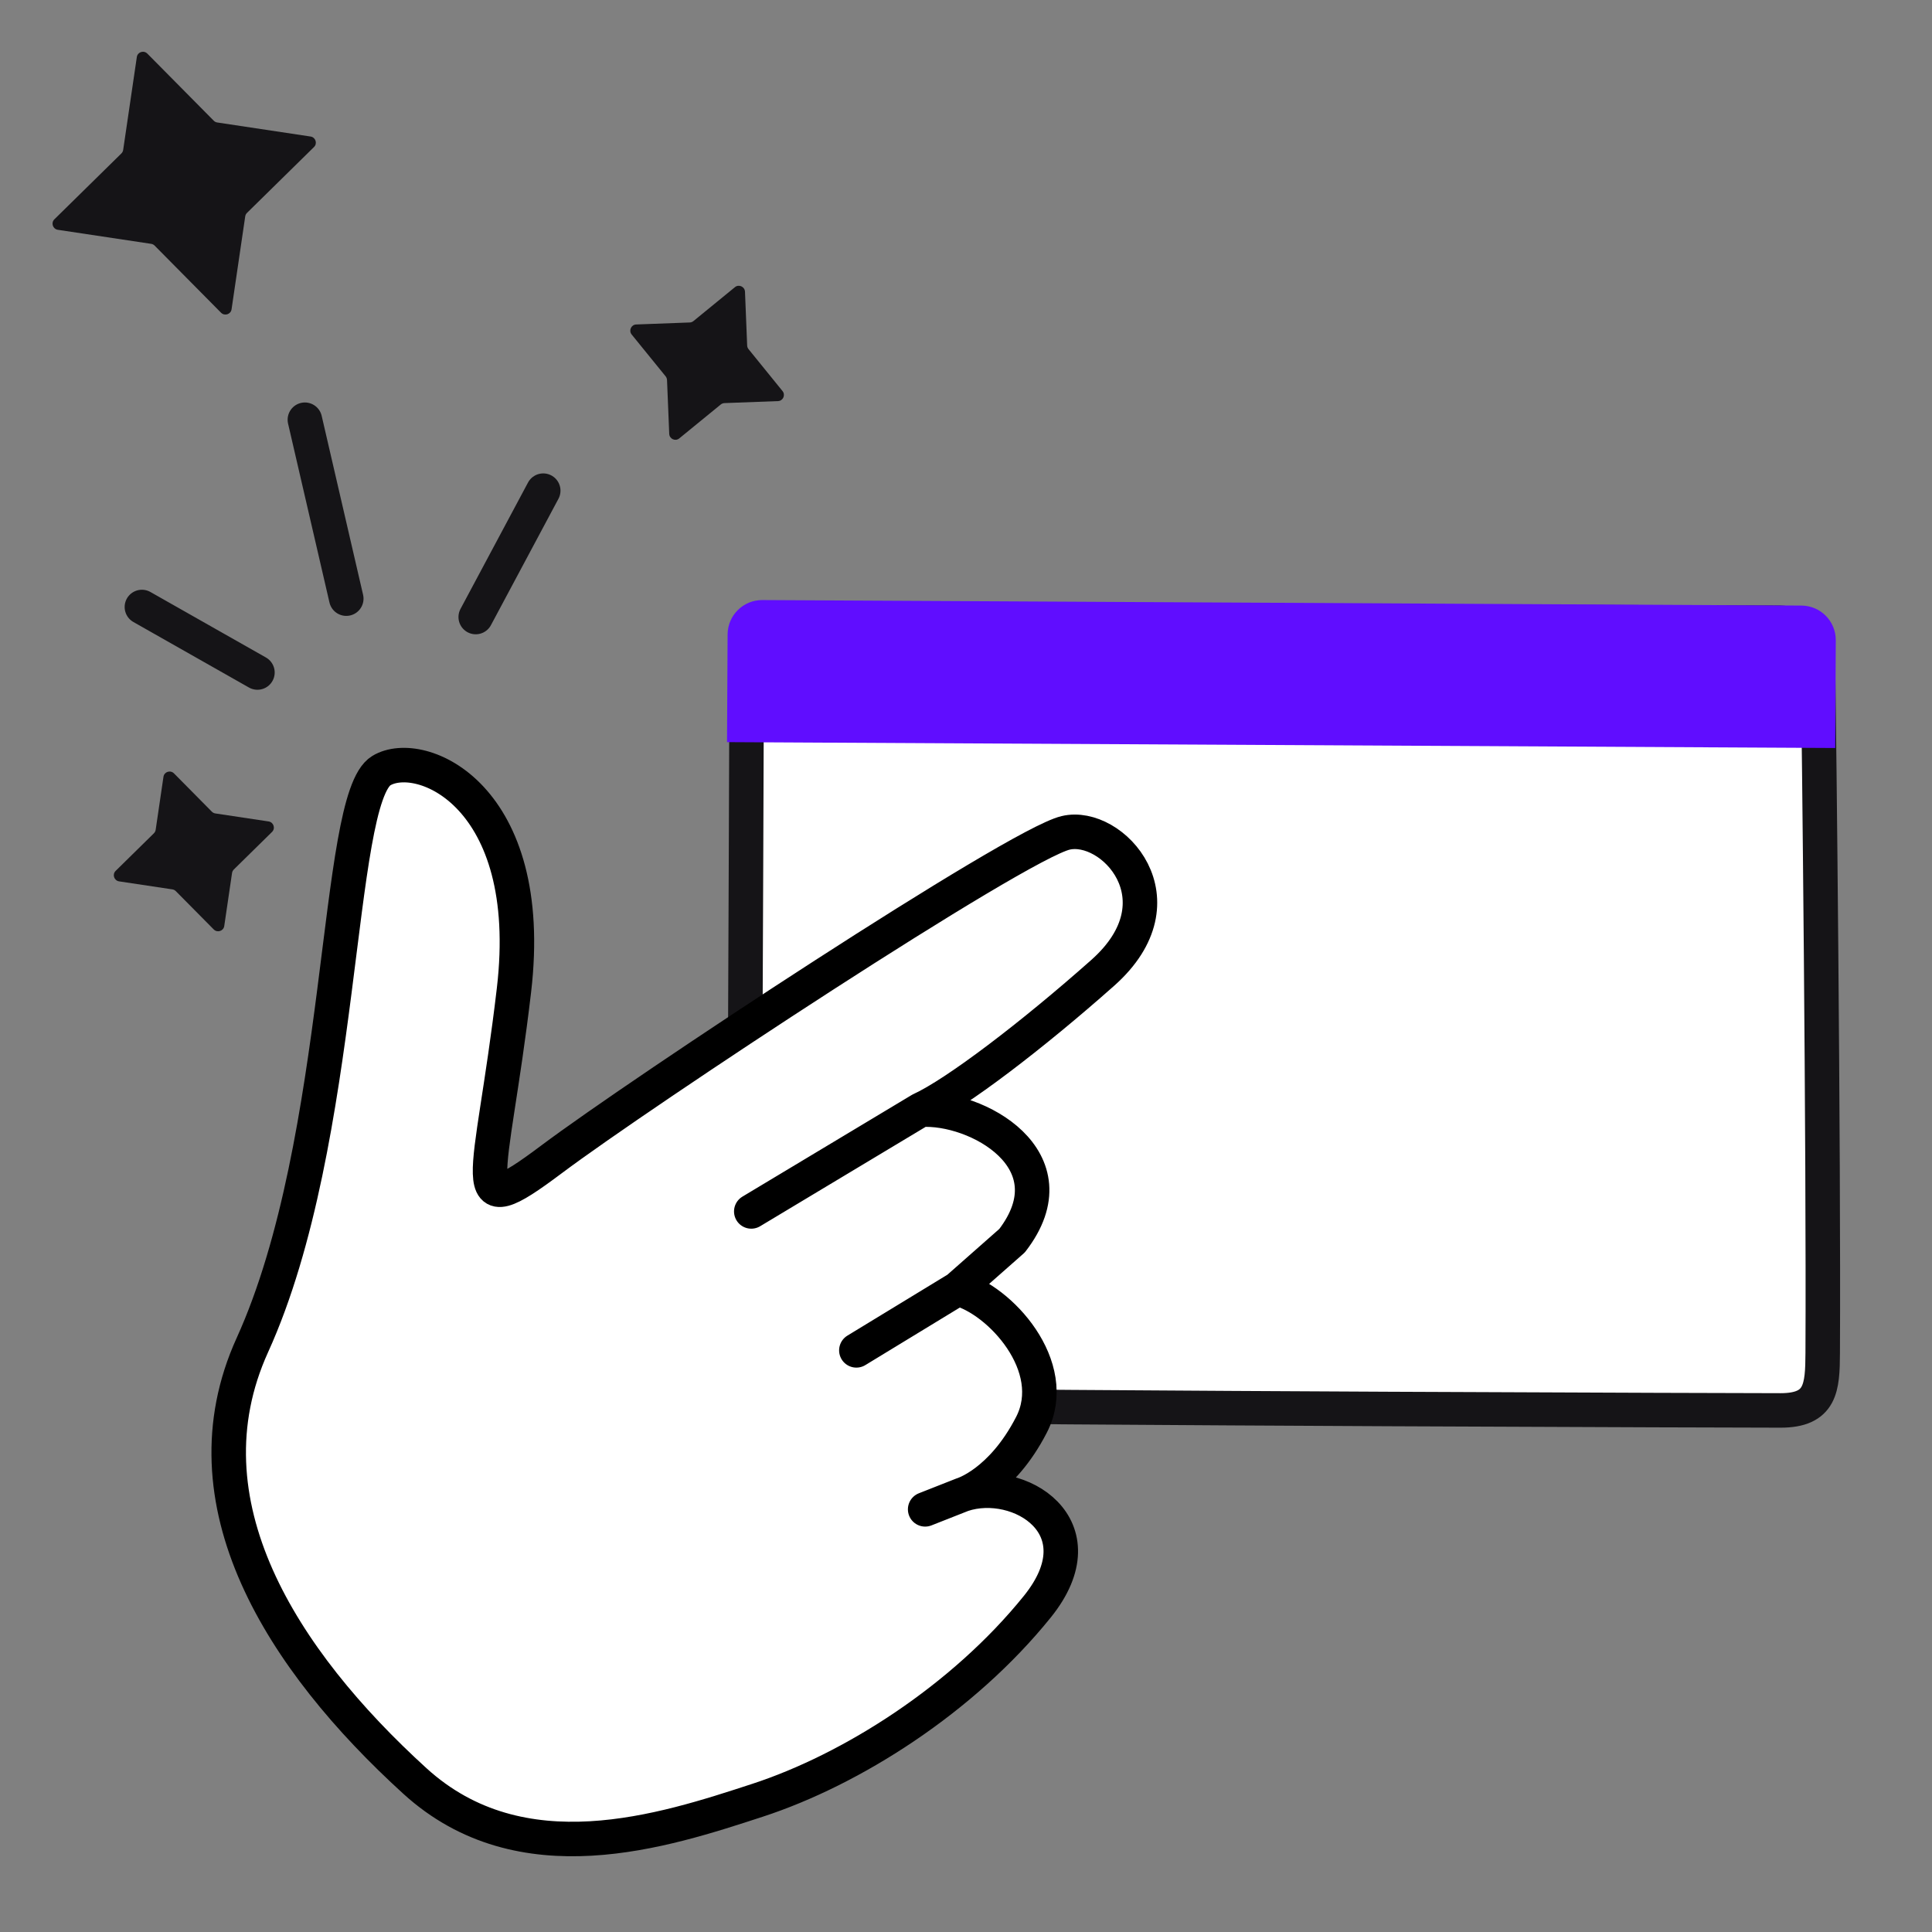 <?xml version="1.0" encoding="UTF-8"?> <svg xmlns="http://www.w3.org/2000/svg" width="56" height="56" viewBox="0 0 56 56" fill="none"><rect x="0" y="0" width="56" height="56" fill="#808080" stroke="none"/><g clip-path="url(#clip0_6307_111581)"><rect x="21.846" y="20.179" width="31.191" height="20.359" transform="rotate(0.304 21.846 20.179)" fill="white"></rect><path d="M51.584 18.051L23.117 17.969C21.572 17.97 21.645 18.763 21.641 20.105C21.625 25.433 21.57 37.196 21.565 38.874C21.56 40.553 22.027 40.697 22.905 40.709C31.923 40.829 50.671 40.882 51.614 40.882C52.782 40.881 52.827 40.227 52.832 39.221C52.862 33.263 52.723 21.016 52.698 19.506C52.675 18.153 52.162 18.081 51.584 18.051Z" stroke="#151417" stroke-linecap="round"></path><path d="M21.96 52.181L21.937 52.189C19.209 53.08 15.1 54.423 12.026 51.623C8.172 48.113 5.242 43.549 7.315 38.988C10.023 33.03 9.701 23.148 11.055 22.336C12.191 21.655 15.559 23.05 14.898 28.697C14.237 34.343 13.35 35.581 15.979 33.61C18.608 31.639 29.456 24.481 30.888 24.141C32.233 23.821 34.346 26.083 31.963 28.199C29.933 30.001 27.711 31.699 26.683 32.168C28.285 32.059 31.15 33.61 29.335 35.962L27.758 37.353C28.963 37.656 30.769 39.604 29.898 41.298C29.093 42.86 28.073 43.263 27.919 43.316C29.544 42.792 31.934 44.258 30.066 46.572C27.907 49.249 24.688 51.29 21.96 52.181Z" fill="white"></path><path d="M26.683 32.168C27.711 31.699 29.933 30.001 31.963 28.199C34.346 26.083 32.233 23.821 30.888 24.141C29.456 24.481 18.608 31.639 15.979 33.61C13.35 35.581 14.237 34.343 14.898 28.697C15.559 23.05 12.191 21.655 11.055 22.336C9.701 23.148 10.023 33.03 7.315 38.988C5.242 43.549 8.172 48.113 12.026 51.623C15.109 54.431 19.233 53.072 21.96 52.181C24.688 51.29 27.907 49.249 30.066 46.572C31.941 44.248 29.525 42.78 27.9 43.322M26.683 32.168C28.285 32.059 31.15 33.61 29.335 35.962L27.758 37.353M26.683 32.168L21.776 35.114M27.758 37.353C28.963 37.656 30.769 39.604 29.898 41.298C29.026 42.992 27.9 43.322 27.9 43.322M27.758 37.353L24.822 39.141M27.9 43.322L26.816 43.749" stroke="black" stroke-linecap="round" stroke-linejoin="round"></path><path d="M13.789 17.885L15.746 14.222M10.037 17.352L8.837 12.166M7.462 19.493L4.113 17.594" stroke="#151417" stroke-linecap="round"></path><path d="M4.738 22.516C4.759 22.37 4.938 22.312 5.043 22.417L6.14 23.526C6.168 23.554 6.203 23.572 6.242 23.578L7.785 23.81C7.931 23.832 7.99 24.011 7.885 24.114L6.777 25.203C6.75 25.231 6.732 25.266 6.726 25.304L6.5 26.841C6.479 26.987 6.299 27.045 6.195 26.94L5.097 25.831C5.07 25.803 5.034 25.785 4.996 25.779L3.453 25.547C3.306 25.525 3.247 25.346 3.352 25.243L4.46 24.154C4.488 24.126 4.506 24.091 4.512 24.053L4.738 22.516Z" fill="#151417"></path><path d="M3.966 1.653C3.987 1.507 4.166 1.449 4.271 1.554L6.195 3.498C6.222 3.526 6.258 3.544 6.296 3.55L9.001 3.957C9.148 3.979 9.207 4.158 9.102 4.261L7.16 6.17C7.132 6.197 7.114 6.233 7.108 6.271L6.712 8.965C6.691 9.111 6.511 9.169 6.407 9.064L4.483 7.12C4.456 7.092 4.42 7.074 4.382 7.068L1.677 6.661C1.53 6.639 1.471 6.46 1.576 6.357L3.518 4.448C3.546 4.42 3.564 4.385 3.57 4.347L3.966 1.653Z" fill="#151417"></path><path d="M21.302 8.324C21.416 8.23 21.588 8.309 21.594 8.456L21.657 10.016C21.659 10.055 21.673 10.092 21.698 10.122L22.681 11.334C22.775 11.449 22.698 11.621 22.55 11.626L20.998 11.684C20.959 11.686 20.922 11.7 20.892 11.724L19.689 12.707C19.575 12.801 19.404 12.723 19.398 12.575L19.334 11.015C19.332 10.977 19.318 10.939 19.294 10.909L18.31 9.697C18.217 9.583 18.294 9.41 18.441 9.405L19.994 9.347C20.032 9.346 20.069 9.331 20.099 9.307L21.302 8.324Z" fill="#151417"></path><path d="M21.09 18.388C21.093 17.836 21.543 17.391 22.095 17.393L52.217 17.553C52.769 17.556 53.214 18.006 53.211 18.558L53.195 21.681L21.073 21.511L21.09 18.388Z" fill="#600DFF"></path></g><defs><clipPath id="clip0_6307_111581"><rect width="56" height="56" fill="white"></rect></clipPath></defs></svg> 